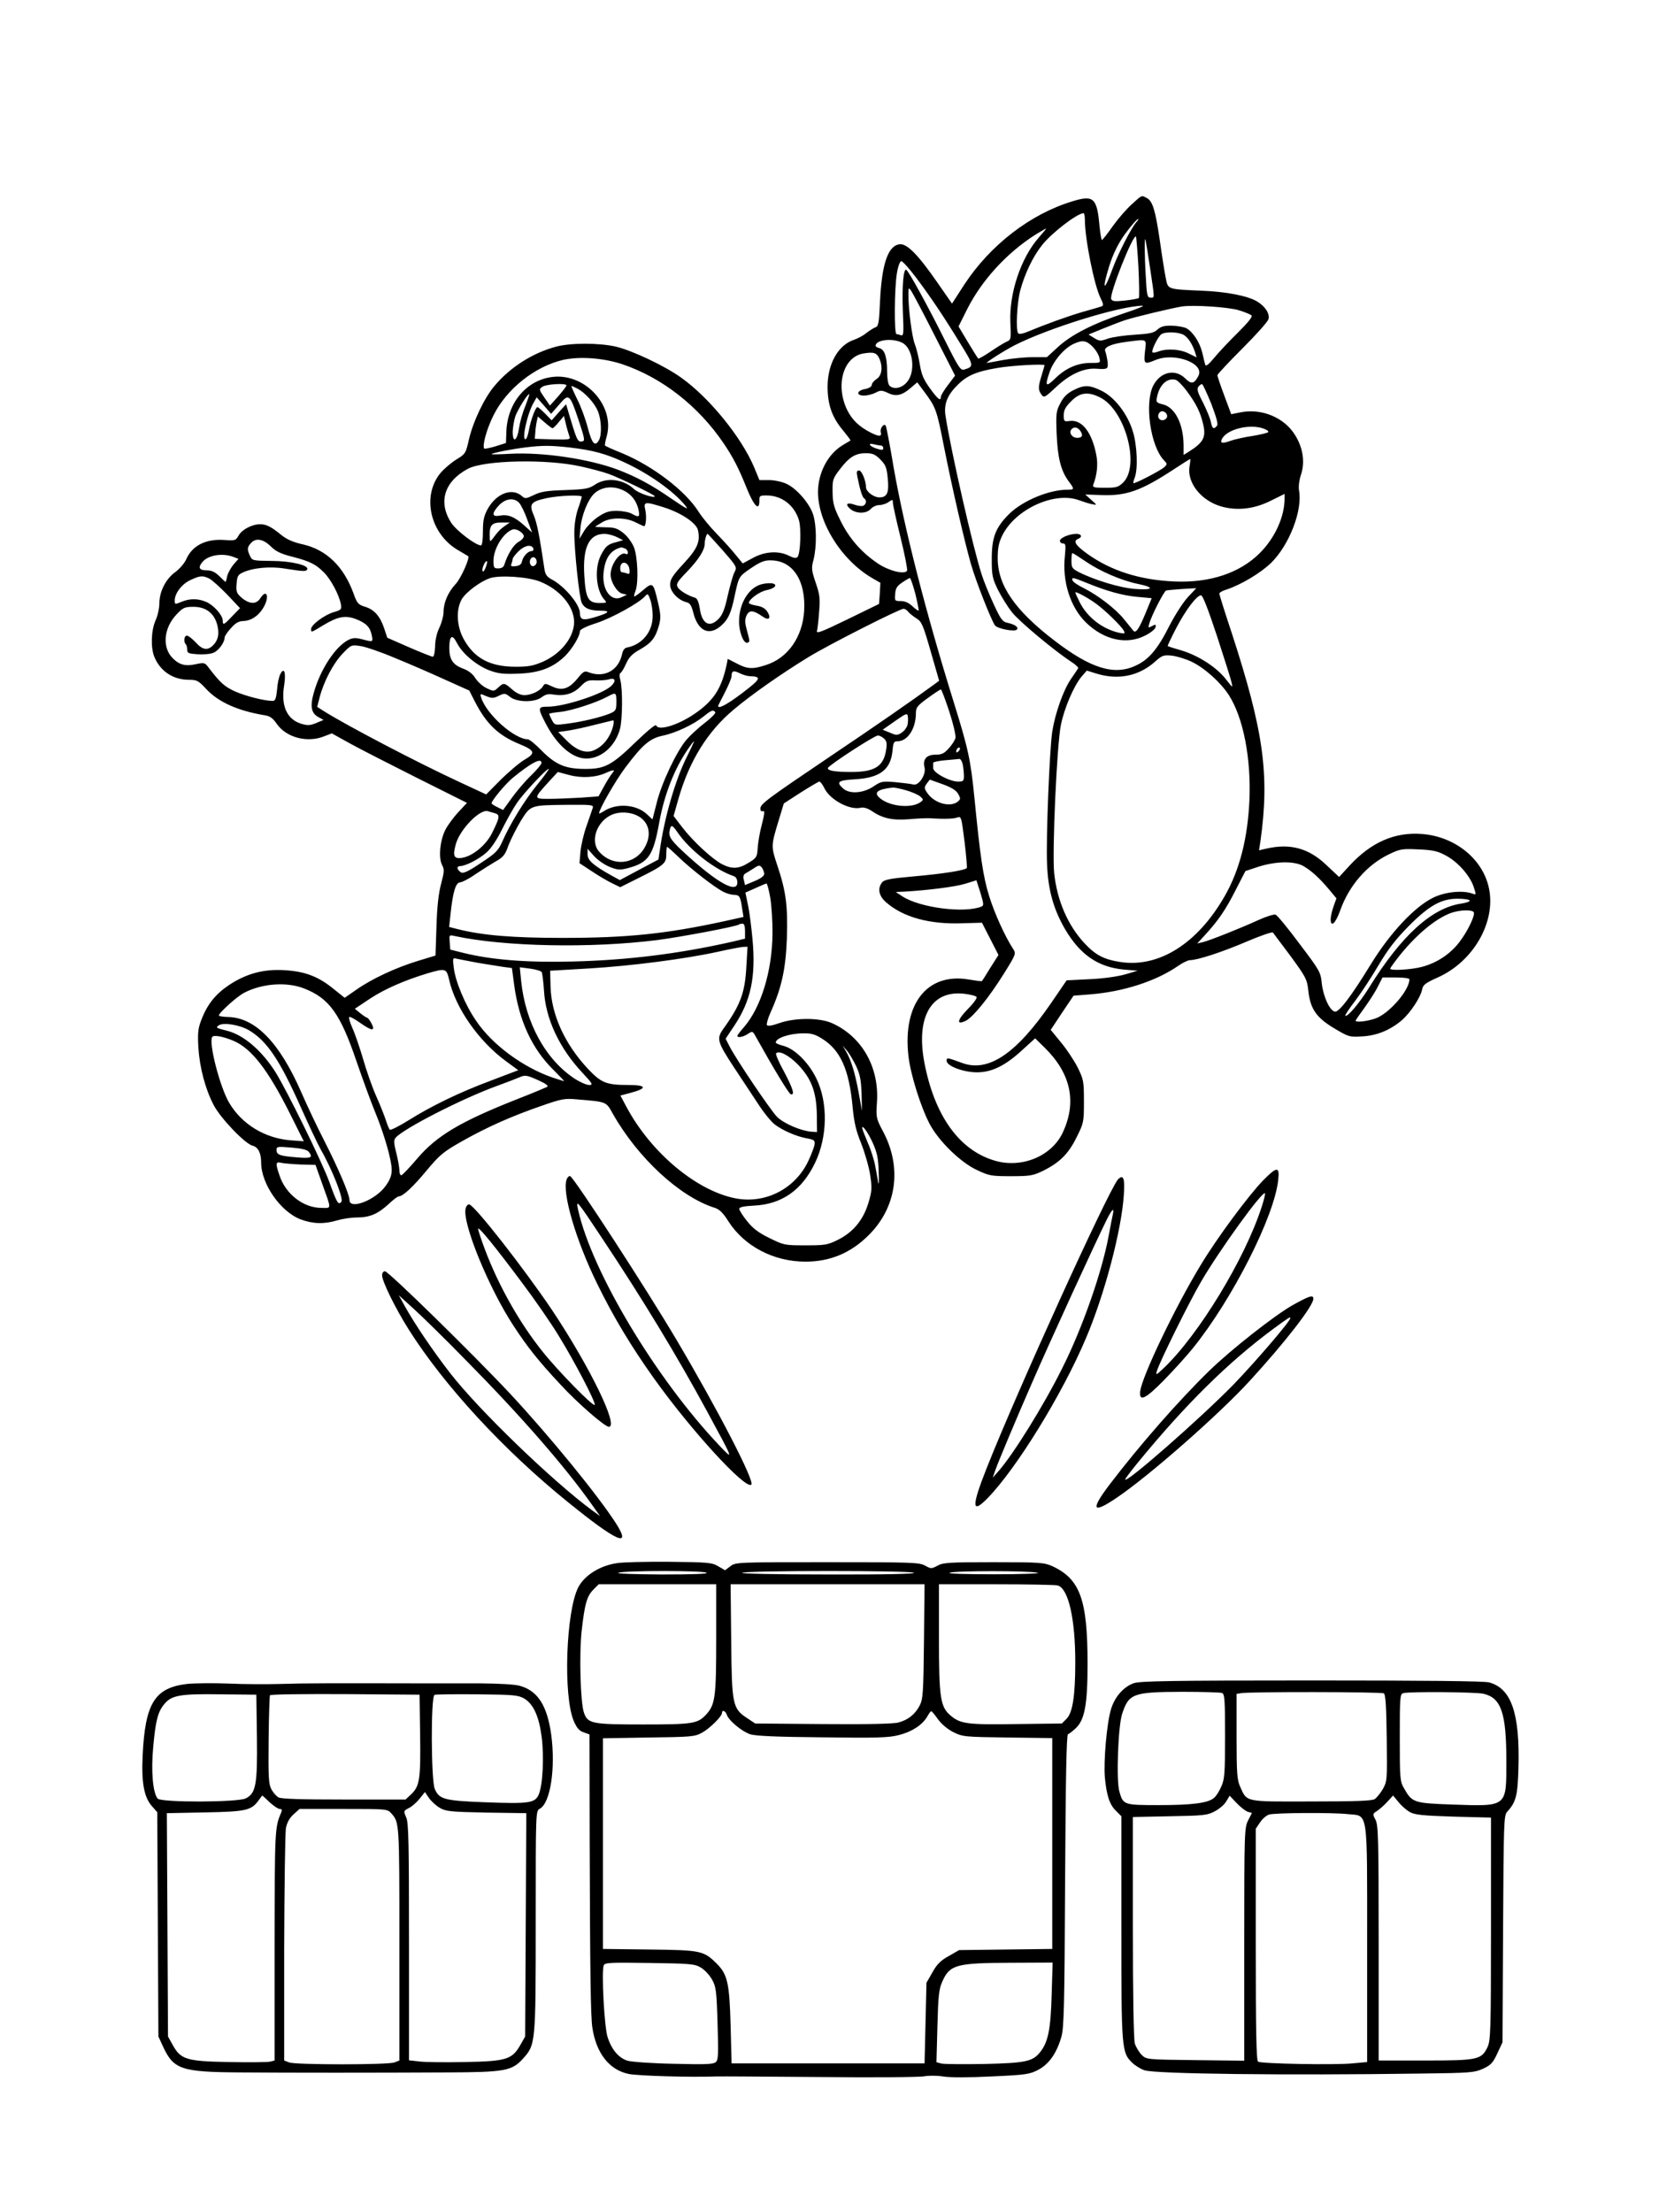 <?xml version="1.0" standalone="no"?>
<!DOCTYPE svg PUBLIC "-//W3C//DTD SVG 20010904//EN"
 "http://www.w3.org/TR/2001/REC-SVG-20010904/DTD/svg10.dtd">
<svg version="1.0" xmlns="http://www.w3.org/2000/svg"
 width="864pt" height="1152pt" viewBox="0 0 864 1152"
 preserveAspectRatio="xMidYMid meet">

<g transform="translate(0,1152) scale(0.1,-0.1)"
fill="#000000" stroke="none">
<path d="M5894 10456 c-27 -24 -71 -75 -99 -114 -27 -39 -53 -71 -56 -72 -3 0
-9 34 -13 75 -13 145 -31 161 -143 126 -217 -66 -426 -227 -561 -433 l-64 -99
-75 108 c-101 146 -159 205 -197 201 -61 -6 -94 -102 -103 -300 -5 -112 -8
-128 -25 -133 -10 -4 -30 -17 -46 -29 -15 -13 -43 -28 -63 -35 -83 -27 -138
-123 -139 -243 0 -96 23 -161 81 -230 22 -27 40 -50 38 -52 -2 -1 -20 -12 -40
-24 -77 -46 -128 -143 -129 -243 0 -160 121 -354 280 -448 l45 -26 -3 -55 -4
-55 -164 -80 c-136 -66 -164 -77 -159 -60 3 11 8 56 11 100 6 68 3 90 -18 151
-22 65 -23 76 -11 120 17 68 16 181 -3 237 -20 58 -86 134 -139 158 -22 10
-62 19 -90 19 l-50 0 -28 68 c-67 157 -233 361 -379 465 -86 62 -256 142 -341
162 -87 20 -235 20 -310 0 -122 -32 -241 -108 -322 -205 -53 -63 -110 -183
-132 -275 -17 -76 -19 -79 -65 -107 -26 -16 -63 -47 -82 -69 -102 -120 -57
-321 93 -406 25 -15 47 -28 49 -29 11 -7 -37 -115 -64 -144 -40 -43 -64 -97
-64 -147 0 -20 -10 -57 -22 -82 -13 -27 -22 -65 -22 -98 -1 -30 -6 -53 -12
-53 -5 0 -61 22 -123 49 l-114 50 -17 51 c-21 62 -52 97 -101 111 -33 10 -40
18 -58 69 -51 140 -141 227 -263 255 -51 11 -84 26 -113 49 -52 43 -78 56
-110 56 -42 0 -94 -27 -112 -58 -15 -27 -19 -28 -73 -24 -97 7 -168 -28 -200
-100 -9 -21 -35 -51 -57 -67 -50 -36 -83 -102 -83 -163 0 -25 -9 -65 -20 -89
-23 -52 -26 -142 -6 -190 31 -75 98 -119 180 -119 41 0 49 -4 90 -48 64 -69
166 -114 306 -137 26 -4 42 -16 61 -44 50 -72 159 -101 248 -65 l39 15 90 -50
c50 -28 209 -109 352 -181 l262 -131 -45 -48 c-25 -27 -55 -68 -67 -91 -29
-56 -37 -147 -18 -184 13 -24 12 -35 -5 -99 -13 -49 -21 -119 -24 -223 l-5
-150 -92 -28 c-115 -35 -239 -93 -319 -149 l-62 -43 -60 48 c-79 64 -148 90
-257 96 -108 6 -197 -19 -286 -78 -70 -47 -113 -101 -143 -180 -18 -46 -20
-69 -16 -145 7 -106 36 -216 80 -300 36 -69 163 -201 202 -211 29 -7 45 -38
45 -88 0 -111 101 -256 206 -296 65 -24 123 -25 190 -5 27 8 73 15 102 15 67
0 109 18 165 69 24 23 48 41 54 41 21 0 75 50 145 135 68 81 85 96 184 152
131 74 257 130 413 184 106 37 122 40 186 34 156 -13 151 -11 186 -74 130
-230 348 -432 529 -490 27 -8 45 -26 74 -72 84 -130 236 -209 401 -209 128 0
236 45 329 138 145 144 174 348 78 534 -40 75 -40 78 -35 157 13 183 -78 343
-234 413 -65 29 -193 29 -275 0 -36 -13 -60 -17 -64 -10 -3 5 5 35 19 66 58
128 79 227 85 386 5 169 -4 243 -50 380 -33 99 -33 102 8 236 l26 86 88 57
c49 31 93 57 97 57 5 0 17 -15 26 -34 29 -61 133 -117 191 -102 14 3 35 -3 57
-18 56 -38 107 -49 195 -42 43 4 93 6 109 5 73 -5 122 -3 141 4 20 7 21 2 37
-124 9 -73 14 -135 12 -139 -8 -12 -120 -30 -279 -44 -123 -11 -152 -17 -163
-32 -24 -32 -16 -70 22 -103 88 -77 224 -115 395 -109 l104 3 43 -84 43 -84
-42 -66 c-22 -36 -42 -68 -44 -70 -2 -2 -32 2 -67 8 -217 38 -347 -125 -316
-398 11 -96 63 -263 111 -355 47 -88 159 -198 244 -238 65 -31 76 -33 179 -33
99 0 115 3 165 27 88 43 135 90 177 176 37 74 38 79 38 187 0 104 -2 114 -32
175 -18 36 -57 95 -87 131 l-54 66 59 89 60 89 89 7 c171 14 339 68 454 147
24 17 53 31 63 31 39 0 168 42 294 96 72 31 134 52 138 48 4 -5 46 -61 93
-124 78 -107 85 -120 91 -174 10 -98 40 -143 132 -199 79 -47 81 -48 150 -44
77 4 148 34 209 87 42 38 94 116 102 156 5 26 16 34 82 64 184 82 302 286 267
461 -30 154 -176 273 -350 286 -141 11 -264 -43 -376 -164 l-55 -60 -66 62
c-92 88 -188 114 -312 86 l-39 -9 7 46 c49 347 17 575 -149 1085 -36 108 -65
201 -65 206 0 5 17 15 38 21 75 25 178 86 233 140 94 93 164 274 144 377 -3
20 1 52 10 80 22 64 12 138 -29 205 -56 94 -177 144 -289 120 l-45 -9 -36 97
c-20 53 -36 101 -36 106 0 5 59 68 130 139 72 72 133 140 136 153 8 28 -17 67
-59 92 -48 29 -159 51 -287 56 -183 8 -177 6 -189 67 -6 29 -20 117 -31 196
-23 156 -37 204 -68 220 -28 15 -24 16 -78 -33z m-244 -81 c0 -99 49 -343 82
-408 14 -29 16 -38 6 -42 -7 -3 -53 -16 -102 -30 -78 -23 -184 -61 -293 -106
-18 -7 -36 -10 -40 -5 -14 14 -7 159 11 226 23 84 65 173 111 231 48 63 183
167 218 169 4 0 7 -16 7 -35z m268 -12 c-28 -32 -96 -166 -124 -243 -45 -124
-57 -114 -17 15 19 61 47 118 81 165 32 44 64 80 70 80 3 0 -2 -8 -10 -17z
m-508 -80 c-94 -107 -155 -291 -148 -443 4 -87 4 -89 -21 -100 -15 -7 -52 -30
-84 -52 -33 -22 -61 -38 -63 -35 -2 2 -26 40 -53 85 l-49 82 44 88 c76 152
208 296 358 391 28 17 52 31 54 31 2 0 -15 -21 -38 -47z m519 -154 c4 -85 5
-157 2 -161 -3 -3 -36 -9 -72 -13 -54 -6 -67 -4 -72 8 -10 26 114 339 129 325
2 -3 8 -74 13 -159z m61 -8 c24 -162 24 -151 2 -151 -17 0 -20 12 -25 113 -7
116 -7 213 -1 187 2 -8 13 -75 24 -149z m-1218 -48 c77 -103 141 -198 231
-345 69 -111 70 -117 20 -132 -20 -7 -29 6 -104 156 -87 175 -186 355 -199
363 -15 9 -23 -86 -18 -217 5 -111 4 -128 -9 -124 -8 3 -19 6 -24 6 -13 0 -11
240 2 317 6 37 16 63 23 63 7 0 42 -39 78 -87z m94 -297 l108 -212 -37 -49
c-20 -26 -37 -54 -37 -61 0 -25 -15 -14 -57 44 -34 47 -44 72 -53 126 -6 38
-18 85 -26 105 -14 34 -34 185 -33 261 0 32 1 34 14 16 7 -10 62 -113 121
-230z m992 114 c-163 -54 -279 -113 -348 -177 l-58 -53 -75 0 c-41 0 -111 -7
-154 -15 -43 -8 -80 -15 -83 -15 -11 0 88 63 144 92 173 88 544 204 666 206
14 0 -28 -17 -92 -38z m592 15 c30 -9 60 -21 67 -27 8 -6 -12 -32 -71 -91 -46
-45 -101 -104 -124 -132 -27 -33 -42 -44 -45 -35 -2 8 -10 37 -16 65 -13 53
-49 108 -83 126 -12 6 -45 12 -74 13 -40 1 -58 -4 -76 -20 -19 -18 -40 -22
-118 -27 -52 -3 -115 -12 -139 -20 -40 -14 -45 -14 -73 3 l-29 18 73 30 c40
16 93 37 118 45 48 16 245 63 295 71 61 9 241 -3 295 -19z m-282 -131 c22 -15
44 -50 57 -92 l7 -23 -41 20 c-44 23 -113 27 -157 11 -15 -6 -29 -8 -32 -5 -8
8 30 85 47 95 25 15 94 11 119 -6z m-1469 -39 c56 -28 71 -150 25 -204 -27
-33 -70 -41 -92 -19 -7 7 -12 39 -12 74 0 75 -13 114 -40 121 -11 3 -20 8 -20
12 0 32 89 42 139 16z m994 -23 c14 -15 29 -39 32 -54 7 -28 7 -28 -46 -28
-68 0 -131 -28 -186 -83 -47 -45 -52 -38 -27 35 20 59 77 126 127 148 46 21
66 17 100 -18z m270 -22 c-7 -67 -4 -69 54 -45 100 42 259 -17 224 -83 -22
-42 -37 -44 -69 -12 -52 51 -129 34 -166 -38 -46 -91 -15 -314 55 -388 19 -20
19 -21 1 -38 -21 -18 -154 -87 -159 -82 -2 2 1 15 7 30 17 45 12 168 -10 239
-28 92 -94 177 -161 211 -65 32 -92 33 -149 4 -33 -17 -51 -35 -68 -68 -22
-41 -23 -54 -19 -160 5 -123 22 -192 63 -247 30 -40 30 -43 -6 -43 -97 0 -233
-57 -304 -126 -71 -71 -91 -121 -91 -234 0 -87 3 -101 32 -161 18 -36 51 -89
73 -117 39 -49 218 -198 307 -257 24 -15 41 -31 38 -35 -2 -4 -20 -30 -39 -58
-39 -58 -81 -177 -96 -272 -14 -94 -33 -556 -27 -690 5 -134 34 -236 94 -339
79 -134 172 -197 306 -210 l72 -6 -65 -19 c-38 -11 -114 -22 -185 -25 l-120
-6 -82 -120 c-181 -263 -326 -361 -463 -310 -77 28 -80 29 -80 11 0 -27 85
-59 155 -60 78 -1 149 33 239 116 l67 61 50 -49 c135 -133 168 -281 95 -439
-56 -124 -212 -190 -352 -150 -187 53 -317 234 -370 512 -45 238 37 378 208
358 32 -4 61 -11 64 -17 4 -5 -17 -34 -46 -63 -56 -57 -61 -86 -9 -60 39 21
120 121 198 246 63 101 63 103 47 128 -44 68 -97 186 -125 276 -31 100 -46
203 -76 508 -20 201 -32 257 -110 507 -144 463 -255 897 -311 1216 -19 115
-38 212 -41 217 -9 15 -31 -13 -26 -33 6 -24 -7 -25 -50 -4 -61 31 -97 65
-123 115 -65 129 -24 279 81 298 54 9 70 5 84 -25 20 -44 14 -90 -14 -108 -14
-9 -25 -23 -25 -31 0 -8 -14 -17 -35 -21 -44 -8 -48 -34 -5 -34 17 0 44 7 60
15 26 14 33 13 64 -1 42 -21 74 -13 119 26 l34 29 35 -47 c61 -82 66 -93 103
-282 45 -227 107 -495 141 -615 24 -86 107 -297 126 -322 13 -17 101 -34 113
-22 12 12 -8 27 -49 36 -25 5 -35 19 -71 97 -23 50 -52 120 -63 156 -44 135
-160 643 -188 826 -9 57 9 105 58 154 50 53 100 75 213 94 74 13 245 22 245
14 0 -2 -7 -25 -15 -52 -19 -61 -19 -77 -1 -101 13 -18 17 -16 80 43 68 63
140 96 204 92 62 -4 64 -3 60 38 -3 20 -8 44 -12 53 -9 21 33 39 112 49 110
14 103 18 95 -50z m-2724 -66 c207 -69 398 -218 530 -413 49 -73 77 -126 121
-236 37 -91 65 -119 65 -62 -1 25 2 27 37 27 78 0 143 -49 168 -126 14 -42 9
-179 -7 -195 -7 -7 -21 -5 -44 7 -53 27 -125 23 -187 -11 l-54 -29 -36 44
c-20 25 -64 74 -99 110 -35 36 -77 87 -94 114 -68 109 -238 239 -399 306 -48
19 -87 37 -89 40 -2 3 2 25 9 49 42 155 -107 323 -274 309 -140 -12 -245 -133
-249 -289 l-2 -56 -54 -17 c-29 -9 -56 -14 -59 -12 -12 13 13 104 49 175 68
136 215 253 362 287 86 19 209 10 306 -22z m2940 -138 c51 -69 72 -111 87
-175 16 -68 2 -95 -76 -144 l-26 -16 0 52 c-1 110 -45 196 -107 211 -36 9 -37
12 -31 40 13 63 53 100 97 88 10 -3 35 -28 56 -56z m-3229 27 c0 -5 -20 -30
-43 -57 l-43 -48 -29 42 c-28 41 -29 43 -10 56 19 14 125 20 125 7z m3358 -95
c28 -74 37 -107 30 -115 -17 -21 -25 -15 -32 20 -3 17 -22 63 -41 101 -28 53
-33 71 -24 82 6 8 15 14 19 14 4 0 25 -46 48 -102z m-3300 78 c39 -21 89 -75
106 -118 18 -43 21 -120 6 -149 -21 -38 -37 -20 -59 64 -12 46 -37 114 -56
150 -18 37 -31 67 -29 67 3 0 17 -6 32 -14z m-273 -93 c-14 -33 -28 -84 -32
-113 -10 -67 -33 -80 -33 -18 1 24 7 60 14 81 14 37 66 120 72 114 2 -2 -8
-30 -21 -64z m2995 47 c130 -66 208 -354 120 -442 -26 -25 -35 -28 -95 -28
-59 0 -66 2 -61 17 19 48 25 105 16 151 -22 119 -74 187 -137 180 -32 -4 -33
-3 -33 30 0 27 9 43 39 73 45 46 88 51 151 19z m-2716 -120 c30 -90 33 -106
20 -108 -24 -6 -29 4 -59 103 l-27 90 -38 -42 -37 -42 -33 34 c-19 19 -37 35
-41 35 -10 0 -35 -68 -44 -117 -4 -24 -11 -45 -16 -49 -25 -15 6 131 40 189
l16 28 38 -43 37 -43 42 48 c51 60 55 57 102 -83z m3064 27 c4 -20 -25 -34
-40 -19 -15 15 -1 44 19 40 10 -2 19 -11 21 -21z m-3201 -67 c4 0 19 14 33 32
l27 32 11 -46 c6 -25 15 -53 18 -62 6 -15 -3 -16 -87 -14 l-94 3 3 35 c1 19 5
45 8 58 l5 23 35 -30 c19 -17 38 -31 41 -31z m2753 -20 c11 -20 4 -30 -20 -30
-27 0 -45 27 -30 44 14 17 37 11 50 -14z m948 19 c18 -6 30 -14 27 -19 -2 -4
-39 -13 -81 -20 -42 -6 -95 -18 -117 -26 -44 -16 -56 -12 -41 14 29 48 142 75
212 51z m-1990 -89 c6 0 12 -6 12 -14 0 -10 -7 -11 -35 -2 -38 12 -49 32 -12
22 12 -3 28 -6 35 -6z m-1623 -10 c122 -14 192 -33 290 -79 126 -59 249 -146
311 -220 24 -29 15 -25 -69 32 -107 74 -183 114 -279 151 -152 57 -391 92
-560 83 -54 -3 -98 -4 -98 -2 0 6 109 27 175 35 90 11 131 11 230 0z m1619
-62 c28 -28 34 -43 39 -96 8 -77 -2 -102 -43 -102 -30 0 -70 30 -70 53 0 33
-22 87 -36 87 -12 0 -14 -7 -9 -32 14 -70 26 -107 35 -113 15 -9 12 -32 -5
-39 -8 -3 -28 0 -45 6 -40 14 -51 2 -21 -23 31 -25 83 -25 106 1 10 11 30 20
44 20 15 0 37 7 49 16 20 14 22 14 22 -4 0 -10 18 -92 40 -181 22 -89 37 -167
34 -173 -13 -21 -94 -1 -151 37 -85 57 -149 129 -195 222 -35 70 -41 91 -42
150 -1 64 1 71 37 118 49 65 82 85 136 85 35 0 49 -6 75 -32z m1611 -36 c-14
-85 59 -178 164 -209 84 -24 173 -14 260 30 l71 35 0 -24 c0 -95 -50 -205
-129 -284 -104 -104 -260 -156 -445 -148 -180 8 -328 55 -452 143 -64 46 -77
68 -49 79 23 9 18 26 -9 26 -37 0 -86 -21 -86 -36 0 -8 7 -14 16 -14 14 0 15
-9 10 -63 -15 -135 28 -269 110 -349 95 -92 213 -117 309 -67 28 14 51 33 53
43 3 15 1 16 -18 6 -20 -11 -21 -10 -15 12 12 43 77 169 88 173 7 2 45 5 85 8
l72 4 -44 -47 c-25 -27 -67 -93 -96 -149 -60 -120 -107 -176 -175 -207 -112
-53 -234 -15 -422 129 -208 159 -298 290 -297 432 0 55 6 81 26 121 70 135
272 226 398 179 25 -9 56 -19 70 -21 24 -5 24 -4 -7 23 l-31 28 84 -3 c129 -5
206 22 374 132 47 31 87 56 88 56 2 0 1 -17 -3 -38z m-3170 -1 c50 -11 115
-28 145 -39 54 -19 240 -109 240 -116 0 -13 -86 16 -108 37 -56 53 -145 63
-204 23 -31 -21 -49 -24 -155 -28 -96 -3 -127 -8 -163 -26 -40 -19 -46 -20
-61 -6 -51 46 -133 16 -179 -66 -20 -37 -25 -59 -25 -117 0 -44 -4 -73 -10
-73 -28 0 -126 75 -154 116 -71 108 -38 217 86 283 86 45 410 52 588 12z m240
-135 c32 -21 53 -54 61 -94 7 -35 1 -38 -36 -17 -14 8 -48 14 -76 15 -42 0
-61 -6 -100 -32 -27 -18 -59 -51 -72 -73 l-24 -40 5 56 c6 66 39 148 72 179
43 40 113 43 170 6z m-235 -23 c-1 -5 -9 -33 -20 -63 -11 -32 -19 -82 -19
-120 -1 -92 26 -346 39 -370 15 -29 43 -40 97 -40 57 0 46 -12 -36 -36 -56
-16 -70 -11 -71 24 0 45 -82 142 -149 176 -22 12 -31 25 -35 49 -27 181 -39
242 -56 283 -26 59 -17 72 67 90 65 14 183 18 183 7z m-326 -32 c10 -11 29
-50 42 -87 l25 -67 -41 37 c-50 45 -85 59 -127 51 -42 -8 -44 11 -4 54 34 36
79 41 105 12z m747 -21 c93 -28 176 -83 184 -121 13 -60 -3 -97 -76 -175 -57
-62 -69 -81 -69 -109 0 -36 41 -80 85 -91 18 -4 26 -17 35 -52 24 -99 84 -127
148 -68 34 30 50 66 67 148 23 107 21 105 87 150 49 33 70 41 103 40 114 -1
182 -105 173 -262 -8 -137 -85 -247 -199 -283 -69 -23 -98 -21 -152 8 l-47 24
-5 -27 c-26 -122 -64 -184 -152 -248 -89 -66 -205 -104 -216 -71 -2 7 -46 -29
-103 -84 -129 -125 -164 -144 -269 -143 -102 0 -153 23 -227 98 -30 31 -61 56
-69 56 -71 1 -216 131 -243 217 -7 22 -6 22 26 8 30 -12 38 -12 66 2 29 14 33
14 58 -6 37 -29 130 -30 166 -1 19 14 34 18 61 13 58 -9 104 5 140 42 29 30
39 34 78 32 24 -1 56 1 72 6 32 9 37 -10 9 -36 -47 -43 -244 -107 -329 -107
-52 0 -53 -6 -14 -82 60 -117 140 -188 215 -188 78 0 151 65 175 155 13 49 14
208 2 252 -6 22 -6 35 1 39 6 4 19 26 29 49 15 33 31 50 72 73 60 34 81 61 99
126 10 38 9 57 -5 118 -25 106 -27 108 -78 65 -23 -20 -44 -35 -46 -33 -2 2 1
15 7 30 16 43 11 175 -8 225 -10 25 -33 57 -54 74 -31 25 -47 31 -93 31 -30 1
-55 2 -55 3 0 1 15 11 34 22 44 28 123 28 176 1 22 -11 41 -20 44 -20 10 0 14
48 7 83 -11 45 -3 46 90 17z m-821 -98 c-24 -17 -37 -30 -64 -67 -15 -19 -15
-18 -16 21 0 51 14 64 65 63 l40 0 -25 -17z m98 -53 c1 -8 -11 -22 -28 -31
-26 -15 -57 -65 -74 -120 -3 -11 -15 -18 -31 -18 -23 0 -25 4 -25 40 0 63 51
146 100 163 18 6 54 -15 58 -34z m485 -6 l32 -16 -35 -10 c-45 -11 -57 -22
-81 -69 -34 -67 -25 -183 18 -230 15 -17 14 -18 -25 -18 -59 0 -72 24 -79 144
-9 146 25 216 105 216 18 0 47 -8 65 -17z m551 -69 c74 -85 75 -87 61 -114 -8
-15 -23 -70 -35 -121 -15 -70 -27 -100 -47 -121 -48 -50 -88 -27 -99 56 -5 31
-13 49 -23 53 -38 11 -83 38 -92 56 -9 16 -1 29 49 80 62 65 92 113 92 146 0
19 9 51 15 51 2 0 37 -39 79 -86z m-2354 21 c27 -27 53 -39 112 -54 93 -24
124 -40 166 -83 35 -35 77 -114 87 -163 5 -29 3 -31 -38 -43 -49 -15 -117 -66
-117 -88 0 -19 -1 -19 65 21 75 45 114 52 169 31 52 -20 74 -42 82 -84 7 -36
8 -36 -50 -21 -35 9 -49 8 -73 -4 -68 -36 -145 -154 -179 -275 -20 -71 -13
-106 24 -126 l27 -15 -38 -16 c-32 -13 -44 -14 -78 -4 -75 23 -107 94 -89 201
10 67 0 96 -20 58 -7 -13 -15 -49 -17 -81 -5 -46 -9 -59 -23 -59 -43 0 -140
25 -195 49 -57 26 -78 45 -142 129 -16 21 -22 22 -60 14 -56 -13 -88 -5 -123
30 -57 56 -48 158 20 229 33 35 42 39 88 39 63 0 106 -32 123 -92 12 -48 6
-81 -21 -108 -29 -29 -55 -25 -91 15 -18 19 -38 35 -46 35 -14 0 -18 -32 -6
-44 4 -4 8 -17 8 -29 0 -18 7 -21 54 -24 30 -2 68 1 83 8 27 11 58 54 58 80 0
6 14 28 32 47 23 27 40 37 64 38 41 1 79 26 104 67 35 56 21 106 -14 52 -21
-33 -56 -32 -96 1 -28 24 -31 32 -28 73 3 39 7 48 31 59 51 25 144 34 221 21
97 -15 110 -16 116 -4 11 21 -84 44 -186 44 -98 1 -101 2 -112 26 -16 34 -15
45 5 67 25 28 63 22 103 -17z m1368 -12 c2 -7 -3 -13 -11 -13 -18 0 -44 -29
-49 -55 -2 -13 -13 -21 -32 -23 -23 -3 -28 0 -22 13 3 9 6 20 6 25 0 5 14 23
31 40 32 31 68 37 77 13z m476 1 c9 -3 16 -13 16 -21 0 -8 -4 -11 -10 -8 -28
17 -80 -52 -80 -107 0 -38 33 -92 60 -99 l25 -6 -28 -13 c-54 -26 -102 38 -94
125 8 80 36 121 94 135 1 0 8 -3 17 -6z m2399 -67 c76 -52 189 -101 275 -118
87 -18 79 -33 -15 -26 -77 5 -212 46 -295 88 -34 18 -38 23 -38 59 0 22 2 40
5 40 3 0 33 -19 68 -43z m-4438 23 l27 -10 -27 -31 c-14 -18 -29 -45 -32 -60
-3 -16 -7 -29 -8 -29 -2 0 -17 14 -33 30 -23 22 -40 30 -66 30 -38 0 -46 14
-23 42 29 37 105 50 162 28z m1580 -26 c0 -10 -8 -20 -17 -22 -18 -3 -26 27
-11 42 12 11 28 0 28 -20z m-266 -30 c-6 -16 -13 -24 -16 -17 -5 13 16 58 23
50 3 -2 -1 -17 -7 -33z m749 -8 c3 -23 0 -28 -13 -22 -9 3 -21 6 -26 6 -11 0
-12 33 -2 44 15 15 38 -1 41 -28z m-2188 -49 c14 -7 55 -44 93 -83 l67 -71
-40 -41 c-44 -47 -50 -50 -50 -23 0 27 -48 81 -87 97 -42 18 -85 18 -128 0
-34 -14 -35 -14 -35 7 0 38 38 87 83 107 49 23 63 24 97 7z m1721 -15 c104
-41 178 -128 179 -210 0 -79 -66 -164 -161 -207 -51 -22 -75 -27 -143 -27
-134 0 -216 44 -271 144 -37 67 -41 154 -10 208 23 38 99 94 149 110 53 16
195 6 257 -18z m1956 -64 c11 -46 19 -85 17 -87 -2 -3 -17 8 -32 22 -19 18
-39 27 -61 27 -31 0 -32 1 -29 37 2 30 10 42 37 60 19 13 37 23 40 23 3 0 16
-37 28 -82z m889 58 c107 -44 190 -67 266 -74 l76 -7 -32 -78 c-35 -84 -51
-107 -64 -91 -4 5 -25 31 -47 58 -44 55 -136 126 -212 164 -29 14 -55 32 -57
39 -7 18 2 17 70 -11z m54 -111 c48 -35 129 -115 142 -138 9 -17 7 -18 -24
-12 -85 19 -164 79 -204 157 -13 26 -24 50 -24 53 0 8 70 -30 110 -60z m-2311
-59 c2 -84 -54 -153 -134 -168 -12 -2 -21 -14 -25 -33 -18 -86 -92 -127 -174
-96 -22 9 -28 5 -60 -34 -44 -53 -80 -64 -132 -39 -34 16 -37 16 -46 1 -13
-24 -61 -47 -97 -47 -19 0 -43 11 -64 30 -41 36 -44 36 -73 9 -22 -20 -23 -20
-59 -3 -20 9 -47 33 -59 52 -14 23 -36 40 -66 51 -51 19 -70 47 -70 106 0 65
15 75 39 28 28 -56 102 -118 170 -144 46 -17 72 -20 151 -17 110 4 180 31 243
92 37 37 77 103 77 129 0 9 32 25 85 42 81 26 227 107 255 141 13 14 15 13 26
-17 7 -19 13 -56 13 -83z m2939 -108 c38 -117 73 -226 76 -243 7 -28 5 -27
-28 16 -47 62 -142 124 -230 151 -39 11 -73 22 -75 24 -1 1 19 44 45 94 51 97
107 170 129 170 9 0 38 -76 83 -212z m-1607 125 c8 -9 27 -24 43 -34 26 -16
34 -35 73 -171 l44 -153 -23 -17 c-116 -85 -299 -212 -543 -376 -330 -223
-365 -248 -365 -273 0 -11 5 -16 13 -13 11 4 9 -12 -5 -68 -11 -40 -20 -95
-22 -123 -3 -47 -5 -52 -46 -77 -52 -33 -87 -35 -140 -8 -50 26 -150 118 -207
192 l-45 59 26 92 c56 194 150 347 286 461 92 78 251 189 390 274 104 64 475
252 496 252 6 0 18 -7 25 -17z m-2675 -239 c74 -30 191 -81 261 -113 l127 -57
30 -59 c60 -116 122 -175 232 -220 80 -33 85 -47 26 -81 -26 -15 -81 -62 -124
-104 l-76 -77 -144 67 c-220 102 -584 293 -700 366 l-36 23 13 51 c22 83 70
174 118 225 45 47 47 48 93 41 25 -3 107 -31 180 -62z m4148 -19 c68 -32 153
-108 196 -175 75 -117 116 -329 107 -545 -9 -201 -51 -365 -128 -500 -142
-249 -345 -377 -548 -344 -82 13 -126 36 -182 96 -88 94 -144 224 -159 367
-11 112 14 667 35 771 18 88 67 203 108 252 l27 31 48 -15 c115 -36 223 -14
308 62 36 32 43 35 86 31 26 -3 72 -17 102 -31z m-2302 -76 c67 -2 62 -13 -35
-87 -79 -60 -127 -86 -127 -68 0 2 16 33 35 70 19 37 35 75 35 85 0 28 10 31
41 16 15 -8 38 -15 51 -16z m1042 -185 c21 -65 35 -125 32 -137 -3 -12 -19
-37 -35 -54 -24 -27 -37 -33 -70 -33 -46 0 -67 -25 -56 -67 9 -37 -31 -97 -59
-88 -11 3 -54 8 -93 12 -68 6 -75 4 -115 -23 -53 -35 -124 -40 -157 -10 -38
34 -27 43 64 48 128 8 183 50 193 147 4 45 7 51 27 51 52 0 95 66 95 147 0 29
8 39 62 78 34 25 65 45 68 45 3 0 23 -52 44 -116z m-1734 50 c0 -41 -3 -46
-32 -59 -49 -20 -144 -43 -221 -53 -68 -9 -68 -9 -83 19 -8 15 -14 30 -14 32
0 2 27 7 59 10 58 6 187 48 246 80 43 23 45 22 45 -29z m515 -53 c3 -5 -21
-30 -54 -55 -33 -25 -76 -65 -96 -88 -51 -60 -130 -226 -155 -329 l-22 -86
-29 27 c-55 52 -158 59 -224 16 -14 -9 -25 -14 -25 -11 0 21 89 176 139 241
88 117 126 149 192 163 68 14 161 58 213 100 41 33 51 37 61 22z m1001 -67
c-4 -13 -17 -31 -30 -39 -22 -15 -28 -15 -62 0 l-37 15 64 45 c59 41 64 43 67
24 2 -12 1 -32 -2 -45z m-1532 -1 c-15 -63 -55 -113 -106 -132 -40 -15 -88 3
-137 53 l-44 44 49 7 c27 4 90 17 139 30 50 12 93 23 98 24 4 1 4 -11 1 -26z
m1411 -70 c13 -12 15 -26 10 -57 -13 -87 -59 -116 -182 -116 -84 0 -126 7
-121 21 5 15 242 169 260 169 9 0 24 -8 33 -17z m-1026 -90 c-61 -120 -120
-323 -143 -493 l-7 -46 -100 -53 -101 -54 -42 23 c-97 54 -126 80 -126 111 l0
29 35 -39 c19 -21 56 -46 82 -56 40 -16 53 -16 92 -6 109 29 133 64 165 242
26 142 78 275 148 377 16 23 30 42 32 42 2 0 -14 -35 -35 -77z m1413 25 c-7
-7 -12 -8 -12 -2 0 14 12 26 19 19 2 -3 -1 -11 -7 -17z m22 -69 c3 -17 6 -44
6 -60 0 -26 -4 -29 -30 -29 -45 0 -130 46 -130 70 0 11 0 23 0 28 0 4 28 10
62 13 35 3 68 6 74 7 6 1 14 -12 18 -29z m-2194 8 c0 -7 -25 -37 -56 -67 -31
-30 -76 -83 -100 -117 l-44 -61 -30 15 c-17 8 -30 17 -30 20 0 14 73 102 111
133 97 79 149 106 149 77z m-22 -113 c-68 -84 -141 -204 -181 -294 -22 -50
-34 -62 -113 -114 -65 -44 -92 -56 -103 -49 -22 14 -25 33 -4 33 29 1 96 35
137 71 23 20 54 66 81 121 24 48 58 109 76 135 32 49 160 185 167 179 2 -2
-25 -39 -60 -82z m390 59 c-8 -10 -28 -41 -43 -69 l-28 -51 -96 -7 c-53 -3
-127 -6 -164 -6 -79 0 -79 1 0 88 l48 52 60 -16 c64 -17 137 -13 190 11 42 19
51 18 33 -2z m1722 -57 c46 -17 69 -31 80 -50 14 -25 13 -28 -4 -42 -42 -30
-124 -5 -159 50 -14 21 -14 26 -1 45 8 11 16 21 17 21 1 0 31 -11 67 -24z
m-189 -32 c30 -9 62 -23 72 -32 17 -15 17 -17 1 -29 -45 -33 -155 -24 -208 18
-40 31 -19 49 65 58 8 0 40 -6 70 -15z m-1634 -91 c-3 -10 -18 -52 -32 -93
-15 -41 -29 -102 -32 -135 l-5 -60 64 -42 c34 -23 82 -51 105 -62 l43 -21 92
46 c137 68 148 78 148 125 0 21 2 39 4 39 3 0 31 -25 63 -56 66 -63 182 -153
230 -178 18 -9 43 -16 56 -16 28 0 33 -8 42 -71 l7 -44 -104 -23 c-300 -65
-501 -86 -838 -86 -260 0 -418 13 -548 46 l-43 11 7 64 c12 117 27 166 49 168
12 1 48 19 80 42 33 22 81 52 106 67 40 22 50 35 67 84 12 31 41 88 64 127 52
83 49 82 242 84 127 1 138 0 133 -16z m-509 -28 c27 -8 25 -22 -16 -104 -31
-62 -100 -119 -155 -128 -44 -7 -51 10 -32 75 23 76 124 179 165 168 8 -3 25
-7 38 -11z m738 -11 c64 -30 81 -99 41 -168 -51 -89 -165 -100 -235 -23 -52
55 -14 163 68 196 38 15 88 13 126 -5z m213 -89 c63 -92 195 -195 294 -228 10
-4 17 -17 17 -32 0 -59 -99 -6 -258 138 -85 77 -101 98 -95 130 7 35 13 34 42
-8z m3997 -118 c63 -32 127 -103 148 -163 15 -45 15 -45 -7 -37 -50 18 -140 9
-202 -21 -97 -47 -224 -182 -325 -346 -104 -170 -167 -252 -188 -248 -27 5
-60 78 -68 145 -6 61 -10 68 -116 208 -60 81 -116 149 -125 152 -8 3 -47 -9
-87 -27 -98 -45 -255 -107 -291 -116 l-30 -7 36 39 c74 80 113 138 163 237
l52 101 69 23 c93 29 188 30 235 2 43 -26 80 -60 131 -120 l39 -47 -15 -42
c-8 -23 -15 -53 -15 -66 0 -46 25 -23 49 43 45 129 139 239 254 294 58 28 68
30 152 26 73 -3 100 -8 141 -30z m-3546 -98 c0 -10 -18 -24 -50 -37 l-50 -21
-6 26 c-5 17 -2 28 7 34 8 4 28 17 44 27 27 18 31 18 43 4 6 -9 12 -23 12 -33z
m1131 -170 c-89 -36 -320 -6 -411 53 l-35 23 45 2 c122 7 265 25 317 41 l58
18 21 -65 c18 -59 18 -67 5 -72z m-1100 49 c7 -40 13 -127 12 -193 -2 -191
-59 -379 -147 -482 -20 -22 -36 -44 -36 -47 0 -12 31 -6 55 10 24 16 25 15 42
-16 91 -163 170 -294 181 -298 23 -7 12 29 -35 118 -27 48 -45 91 -41 95 16
16 66 -10 114 -59 69 -72 96 -141 98 -261 l1 -90 -32 2 c-54 5 -142 43 -176
77 -34 34 -212 298 -247 366 l-21 41 46 69 c86 129 112 255 94 449 -6 64 -16
145 -24 180 l-13 63 52 23 c28 13 54 24 58 24 3 1 12 -32 19 -71z m3643 -17
c3 -5 -16 -12 -42 -16 -155 -22 -314 -167 -482 -438 -51 -82 -114 -156 -124
-146 -2 2 21 38 53 79 31 41 86 125 121 185 49 82 88 133 155 201 108 109 171
144 256 144 32 0 60 -4 63 -9z m21 -61 c9 -15 -30 -97 -74 -155 -48 -63 -117
-109 -196 -130 -58 -15 -165 -21 -165 -9 0 3 22 34 49 68 88 110 188 193 268
222 45 16 109 18 118 4z m-3795 -99 l0 -39 -67 -16 c-279 -63 -544 -96 -833
-103 -239 -6 -422 9 -567 45 l-68 17 -3 39 c-3 38 -3 38 25 32 258 -56 712
-65 1058 -21 122 16 415 71 424 81 2 2 10 4 18 4 9 0 13 -13 13 -39z m7 -183
c-7 -138 -31 -202 -121 -327 -35 -50 -31 -66 57 -200 35 -53 89 -135 121 -183
31 -49 72 -99 90 -113 42 -32 116 -64 169 -73 37 -7 42 -10 39 -32 -2 -14 -17
-53 -33 -87 -68 -143 -221 -222 -375 -194 -204 38 -443 237 -571 476 l-32 60
56 15 c86 23 80 40 -14 40 -116 0 -142 11 -212 85 -121 130 -191 284 -194 431
l-2 79 204 12 c218 13 498 49 671 87 58 13 116 24 129 25 l24 1 -6 -102z
m-1397 18 c47 -8 106 -17 131 -21 l45 -6 12 -90 c25 -184 93 -331 204 -440 33
-33 58 -59 55 -59 -2 0 -29 9 -60 19 -155 54 -314 171 -398 296 -56 81 -108
205 -116 277 -6 50 -6 51 18 45 13 -3 62 -12 109 -21z m331 -48 c3 -5 9 -49
12 -96 8 -147 80 -300 199 -427 55 -59 58 -65 36 -65 -14 0 -47 15 -74 32
-153 100 -258 293 -280 510 l-7 71 54 -7 c29 -4 56 -12 60 -18z m-482 -40 c33
-147 154 -320 296 -424 l64 -47 -142 -54 c-166 -62 -310 -132 -433 -209 -48
-30 -91 -51 -94 -47 -4 4 -13 26 -20 48 -7 22 -29 78 -50 125 -21 47 -52 135
-69 195 -18 61 -43 134 -56 162 -13 29 -20 55 -16 57 4 3 29 -11 56 -30 62
-44 81 -45 60 -4 -9 17 -19 30 -23 30 -4 1 -20 11 -36 24 l-28 23 78 52 c77
51 181 96 299 132 96 28 100 27 114 -33z m5001 2 c0 -57 -107 -180 -178 -204
-44 -15 -102 -21 -102 -11 0 3 21 33 46 67 25 35 57 84 70 111 l24 47 70 0
c42 0 70 -4 70 -10z m-5757 -47 c131 -51 189 -131 273 -378 34 -99 78 -219 98
-267 47 -114 86 -250 86 -300 0 -29 -9 -52 -32 -84 -52 -73 -188 -126 -188
-73 0 29 -58 165 -132 310 -35 68 -88 180 -118 249 -114 261 -240 391 -382
394 -27 1 -48 4 -48 8 0 14 95 100 133 119 93 48 220 57 310 22z m-288 -217
c95 -56 161 -154 272 -403 41 -92 88 -192 105 -222 58 -101 118 -254 106 -269
-16 -19 -23 -8 -63 103 -37 103 -222 479 -281 573 -72 113 -165 192 -250 214
-60 15 -62 17 -44 29 24 16 108 2 155 -25z m2988 -46 c94 -59 139 -160 157
-351 8 -86 18 -127 46 -196 19 -49 40 -122 46 -163 10 -68 9 -82 -10 -146 -27
-88 -80 -152 -160 -191 -52 -26 -67 -28 -168 -28 -107 0 -112 1 -187 38 -59
29 -87 51 -117 89 -22 27 -40 56 -40 63 0 9 22 14 78 17 143 7 248 80 316 221
66 136 69 316 7 442 -40 82 -111 152 -168 168 -24 6 -43 14 -43 18 0 23 69 47
141 48 45 1 64 -5 102 -29z m-3067 -10 c94 -40 179 -150 294 -379 l72 -144
-69 5 c-135 11 -254 84 -320 196 -48 82 -107 311 -88 342 7 12 57 3 111 -20z
m3242 -130 c21 -45 26 -72 29 -145 l2 -90 -18 100 c-20 106 -39 165 -66 212
l-17 28 22 -25 c12 -14 33 -50 48 -80z m-1653 -76 c40 -18 53 -29 44 -34 -8
-4 -79 -34 -159 -65 -293 -116 -416 -189 -518 -309 -40 -47 -77 -86 -82 -86
-6 0 -10 11 -10 25 0 14 -7 55 -16 90 -13 51 -14 68 -4 80 38 46 346 204 525
269 55 20 109 41 120 46 30 13 38 12 100 -16z m1741 -327 c22 -50 28 -79 30
-147 2 -47 1 -74 -2 -60 -2 14 -9 51 -15 83 -5 32 -23 89 -40 127 -16 38 -29
72 -29 76 0 20 31 -24 56 -79z m-2938 -45 c23 -30 13 -35 -60 -29 -89 7 -108
13 -108 38 0 19 5 19 78 13 52 -4 81 -11 90 -22z m-44 -66 l79 -2 32 -90 c53
-148 53 -134 -1 -134 -93 0 -186 71 -218 168 -22 63 -21 74 7 67 12 -3 57 -7
101 -9z"/>
<path d="M3972 8479 c-69 -14 -122 -97 -123 -192 -1 -58 24 -121 44 -114 13 5
13 5 -5 72 -9 34 -9 50 0 70 14 30 36 28 84 -6 33 -23 46 -8 24 26 -11 17 -29
27 -56 31 -22 4 -40 10 -40 14 0 19 56 60 93 67 43 9 59 28 30 35 -10 2 -33 1
-51 -3z"/>
<path d="M6578 5373 c-77 -80 -239 -298 -325 -441 -132 -217 -307 -582 -315
-658 -6 -55 27 -40 123 58 50 51 119 127 152 168 205 254 425 687 444 877 8
70 -7 69 -79 -4z m-7 -137 c-87 -271 -328 -667 -511 -841 -38 -36 -42 -38 -35
-15 11 42 171 366 232 469 96 164 317 470 331 457 2 -3 -5 -34 -17 -70z"/>
<path d="M2951 5378 c-25 -68 48 -317 159 -543 84 -172 177 -326 293 -489 195
-274 481 -586 510 -557 18 18 -176 393 -391 756 -160 270 -527 834 -552 850
-5 3 -14 -4 -19 -17z m186 -308 c209 -314 389 -611 544 -897 143 -264 142
-261 63 -178 -329 348 -661 902 -733 1224 -13 59 -8 53 126 -149z"/>
<path d="M5822 5378 c-55 -69 -520 -1091 -683 -1502 -80 -202 -79 -243 4 -158
151 155 389 541 512 832 98 229 187 568 198 750 4 67 1 90 -13 90 -4 0 -12 -6
-18 -12z m-26 -180 c-3 -13 -13 -63 -22 -113 -35 -190 -138 -484 -243 -692
-96 -193 -253 -445 -330 -533 l-31 -35 14 40 c13 38 111 272 189 450 94 217
334 740 393 858 26 51 37 60 30 25z"/>
<path d="M2425 5227 c-19 -74 120 -414 250 -612 72 -110 129 -182 243 -304 90
-98 232 -221 253 -221 53 0 -99 312 -294 605 -146 217 -403 546 -433 553 -7 2
-16 -8 -19 -21z m294 -387 c64 -85 150 -209 190 -275 84 -136 197 -353 188
-361 -9 -9 -192 178 -270 276 -122 152 -230 344 -301 532 -20 53 -36 102 -36
109 0 16 88 -92 229 -281z"/>
<path d="M1990 4879 c0 -32 69 -172 139 -283 184 -291 494 -628 831 -900 252
-204 330 -239 250 -112 -93 146 -348 458 -553 678 -193 206 -634 638 -652 638
-9 0 -15 -9 -15 -21z m440 -446 c285 -289 512 -549 656 -753 l39 -55 -40 29
c-210 155 -593 525 -741 716 -89 115 -182 252 -234 345 l-33 60 79 -72 c43
-39 167 -160 274 -270z"/>
<path d="M6731 4723 c-96 -55 -320 -231 -434 -342 -156 -152 -361 -385 -520
-594 -99 -131 -88 -152 38 -67 168 113 538 438 697 613 183 200 328 387 328
424 0 22 -21 15 -109 -34z m-11 -67 c0 -16 -182 -228 -297 -347 -169 -173
-563 -519 -563 -493 0 4 28 41 62 83 253 309 475 528 712 703 79 58 86 62 86
54z"/>
<path d="M3213 3380 c-89 -13 -168 -63 -201 -125 -65 -126 -80 -570 -23 -699
15 -34 28 -50 51 -57 l30 -11 1 -551 c2 -690 5 -917 14 -976 20 -133 88 -220
189 -241 50 -10 324 -18 456 -13 25 1 270 -1 545 -3 275 -3 518 -1 540 4 22 4
65 4 96 -1 34 -6 134 -6 252 0 178 8 199 11 243 34 56 29 96 85 121 170 14 47
17 150 20 814 3 527 7 761 15 764 6 2 23 15 39 30 48 43 63 125 63 336 0 336
-39 442 -183 509 -43 19 -63 21 -306 21 -230 0 -264 -2 -292 -18 -32 -17 -34
-17 -65 0 -30 17 -72 18 -510 18 -467 0 -477 0 -504 -21 l-28 -21 -36 21 c-32
19 -52 21 -255 23 -121 1 -244 -2 -272 -7z m467 -50 c10 -6 -70 -9 -235 -9
-141 1 -239 4 -225 9 36 12 442 12 460 0z m1080 0 c10 -6 -146 -10 -450 -9
-269 0 -457 4 -445 9 28 12 876 12 895 0z m645 0 c17 -4 -85 -8 -225 -8 -151
0 -247 3 -235 8 25 11 418 11 460 0z m-1675 -344 c0 -304 -5 -343 -53 -395
-44 -47 -69 -51 -327 -51 -269 0 -289 4 -309 62 -18 51 -25 299 -12 423 16
143 27 182 61 217 l28 28 306 0 306 0 0 -284z m1082 -12 c-3 -269 -5 -301 -22
-335 -24 -46 -61 -76 -112 -89 -25 -7 -167 -10 -392 -8 l-353 3 -42 28 c-76
50 -80 69 -83 405 l-3 292 505 0 505 0 -3 -296z m696 290 c56 -15 92 -173 92
-399 0 -177 -14 -263 -45 -295 l-25 -25 -238 -3 c-254 -4 -290 1 -341 44 -54
45 -61 93 -61 406 l0 278 298 0 c163 0 307 -3 320 -6z m-1723 -673 c9 -30 79
-88 122 -102 26 -9 141 -14 375 -16 285 -4 348 -2 400 12 68 17 122 53 147 96
9 16 18 29 21 28 3 0 19 -19 35 -42 18 -25 50 -52 80 -67 48 -24 58 -25 283
-28 l232 -3 0 -549 0 -549 -242 -3 -243 -3 -54 -31 c-42 -23 -62 -43 -85 -85
l-31 -54 -5 -210 -5 -210 -502 0 -503 0 -5 195 c-6 222 -16 268 -71 323 -69
69 -82 72 -351 75 l-243 3 0 549 0 548 238 4 c221 3 240 4 278 25 40 22 104
85 104 103 0 18 18 11 25 -9z m-135 -1317 c19 -11 45 -39 58 -62 21 -37 24
-58 29 -229 5 -167 4 -190 -10 -202 -14 -11 -58 -12 -219 -8 -112 2 -220 10
-240 16 -47 15 -83 58 -104 124 -17 54 -32 340 -20 372 5 15 31 16 238 13 214
-3 236 -5 268 -24z m1827 -141 c-5 -179 -18 -246 -59 -298 -39 -50 -75 -58
-290 -63 -108 -2 -209 -1 -224 2 l-27 7 5 187 c4 158 8 194 25 232 39 89 72
98 357 99 l218 1 -5 -167z"/>
<path d="M5905 2755 c-54 -19 -100 -72 -119 -136 -22 -73 -39 -269 -32 -354 9
-94 24 -142 58 -175 l28 -28 0 -579 c0 -635 1 -652 58 -706 16 -15 44 -32 63
-38 57 -19 743 -27 1434 -17 263 3 283 5 328 25 41 19 52 30 75 80 l27 58 3
590 c3 556 4 591 21 610 47 51 55 85 59 229 8 284 -37 414 -153 445 -27 7
-336 10 -925 10 -729 0 -892 -3 -925 -14z m459 -51 c14 -5 16 -35 16 -224 0
-191 -2 -224 -19 -262 -10 -24 -27 -51 -38 -60 -30 -27 -111 -38 -289 -38
-183 0 -185 1 -205 73 -16 61 -6 338 15 402 35 106 56 114 313 115 105 0 198
-3 207 -6z m843 -2 c9 -5 13 -71 15 -232 3 -219 2 -226 -20 -266 -13 -22 -32
-46 -43 -53 -15 -9 -101 -12 -330 -12 -349 -1 -334 -4 -370 76 -16 35 -19 68
-19 262 l0 222 23 4 c40 8 732 7 744 -1z m518 -2 c93 -21 120 -99 120 -350 0
-242 7 -237 -284 -227 -196 7 -207 10 -248 83 -22 37 -23 50 -23 266 0 207 1
227 18 231 33 9 377 6 417 -3z m-1226 -615 l21 -6 -20 -39 c-19 -38 -20 -60
-20 -645 l0 -606 -254 3 c-254 3 -255 3 -280 27 -14 14 -30 41 -36 60 -6 22
-10 260 -10 608 l0 571 193 4 c175 3 196 5 234 26 23 12 50 35 59 51 l18 30
37 -39 c20 -21 46 -41 58 -45z m845 -2 c25 -14 71 -18 226 -23 l195 -5 0 -580
c0 -538 -2 -583 -19 -617 -31 -64 -52 -68 -325 -68 l-241 0 0 610 c0 546 -2
614 -16 643 -16 30 -16 32 7 46 13 9 38 30 54 48 l30 33 29 -35 c16 -20 43
-43 60 -52z m-324 -10 c107 -11 100 37 100 -680 l0 -611 -77 -7 c-90 -9 -474
-2 -491 9 -9 5 -12 160 -12 610 l0 603 23 34 c12 18 33 36 47 40 33 9 329 11
410 2z"/>
<path d="M974 2751 c-168 -20 -218 -100 -231 -371 -7 -142 7 -218 47 -264 l29
-33 3 -584 3 -584 23 -50 c56 -122 95 -135 402 -137 256 -2 706 -2 1080 0 298
1 336 8 393 71 67 74 67 78 67 717 0 572 0 573 21 585 55 29 83 208 60 384
-21 153 -70 230 -163 256 -26 8 -108 12 -208 13 -91 0 -230 0 -310 0 -459 1
-608 1 -725 -3 -71 -2 -195 -2 -275 2 -80 3 -177 2 -216 -2z m364 -276 c3
-248 -5 -293 -58 -320 -42 -21 -442 -22 -459 -1 -25 30 -35 143 -23 269 12
135 24 182 56 221 38 48 82 56 291 53 l190 -2 3 -220z m850 10 c3 -230 -2
-266 -47 -309 l-29 -27 -320 0 c-215 0 -327 3 -341 11 -12 6 -28 25 -38 43
-14 28 -16 61 -14 257 1 123 5 228 7 232 3 5 179 7 392 6 l387 -3 3 -210z
m542 190 c48 -29 77 -92 91 -200 13 -103 6 -249 -15 -299 -19 -46 -51 -50
-285 -41 -207 8 -234 15 -257 70 -19 47 -21 480 -1 489 6 3 107 4 222 3 191
-2 213 -4 245 -22z m-440 -569 c32 -19 55 -21 243 -25 l208 -3 -3 -582 -3
-581 -25 -44 c-43 -76 -74 -85 -289 -89 -101 -2 -208 -1 -237 3 l-54 6 0 615
c0 514 -2 620 -14 649 -15 34 -15 35 14 50 16 8 41 30 56 49 l27 34 21 -31
c12 -17 37 -40 56 -51z m-886 29 c21 -19 44 -35 53 -35 11 0 13 -5 8 -17 -34
-80 -34 -84 -35 -690 l0 -603 -24 -6 c-14 -3 -110 -4 -213 -2 -222 4 -251 13
-293 88 l-25 45 -3 581 -3 582 198 4 c214 4 242 10 280 63 10 13 18 25 19 25
1 0 18 -16 38 -35z m633 -57 c43 -48 43 -43 43 -678 l0 -610 -26 -10 c-33 -13
-515 -13 -548 0 l-26 10 0 582 c1 321 5 603 9 628 6 30 19 53 40 72 l31 28
228 0 c224 0 229 0 249 -22z"/>
</g>
</svg>
